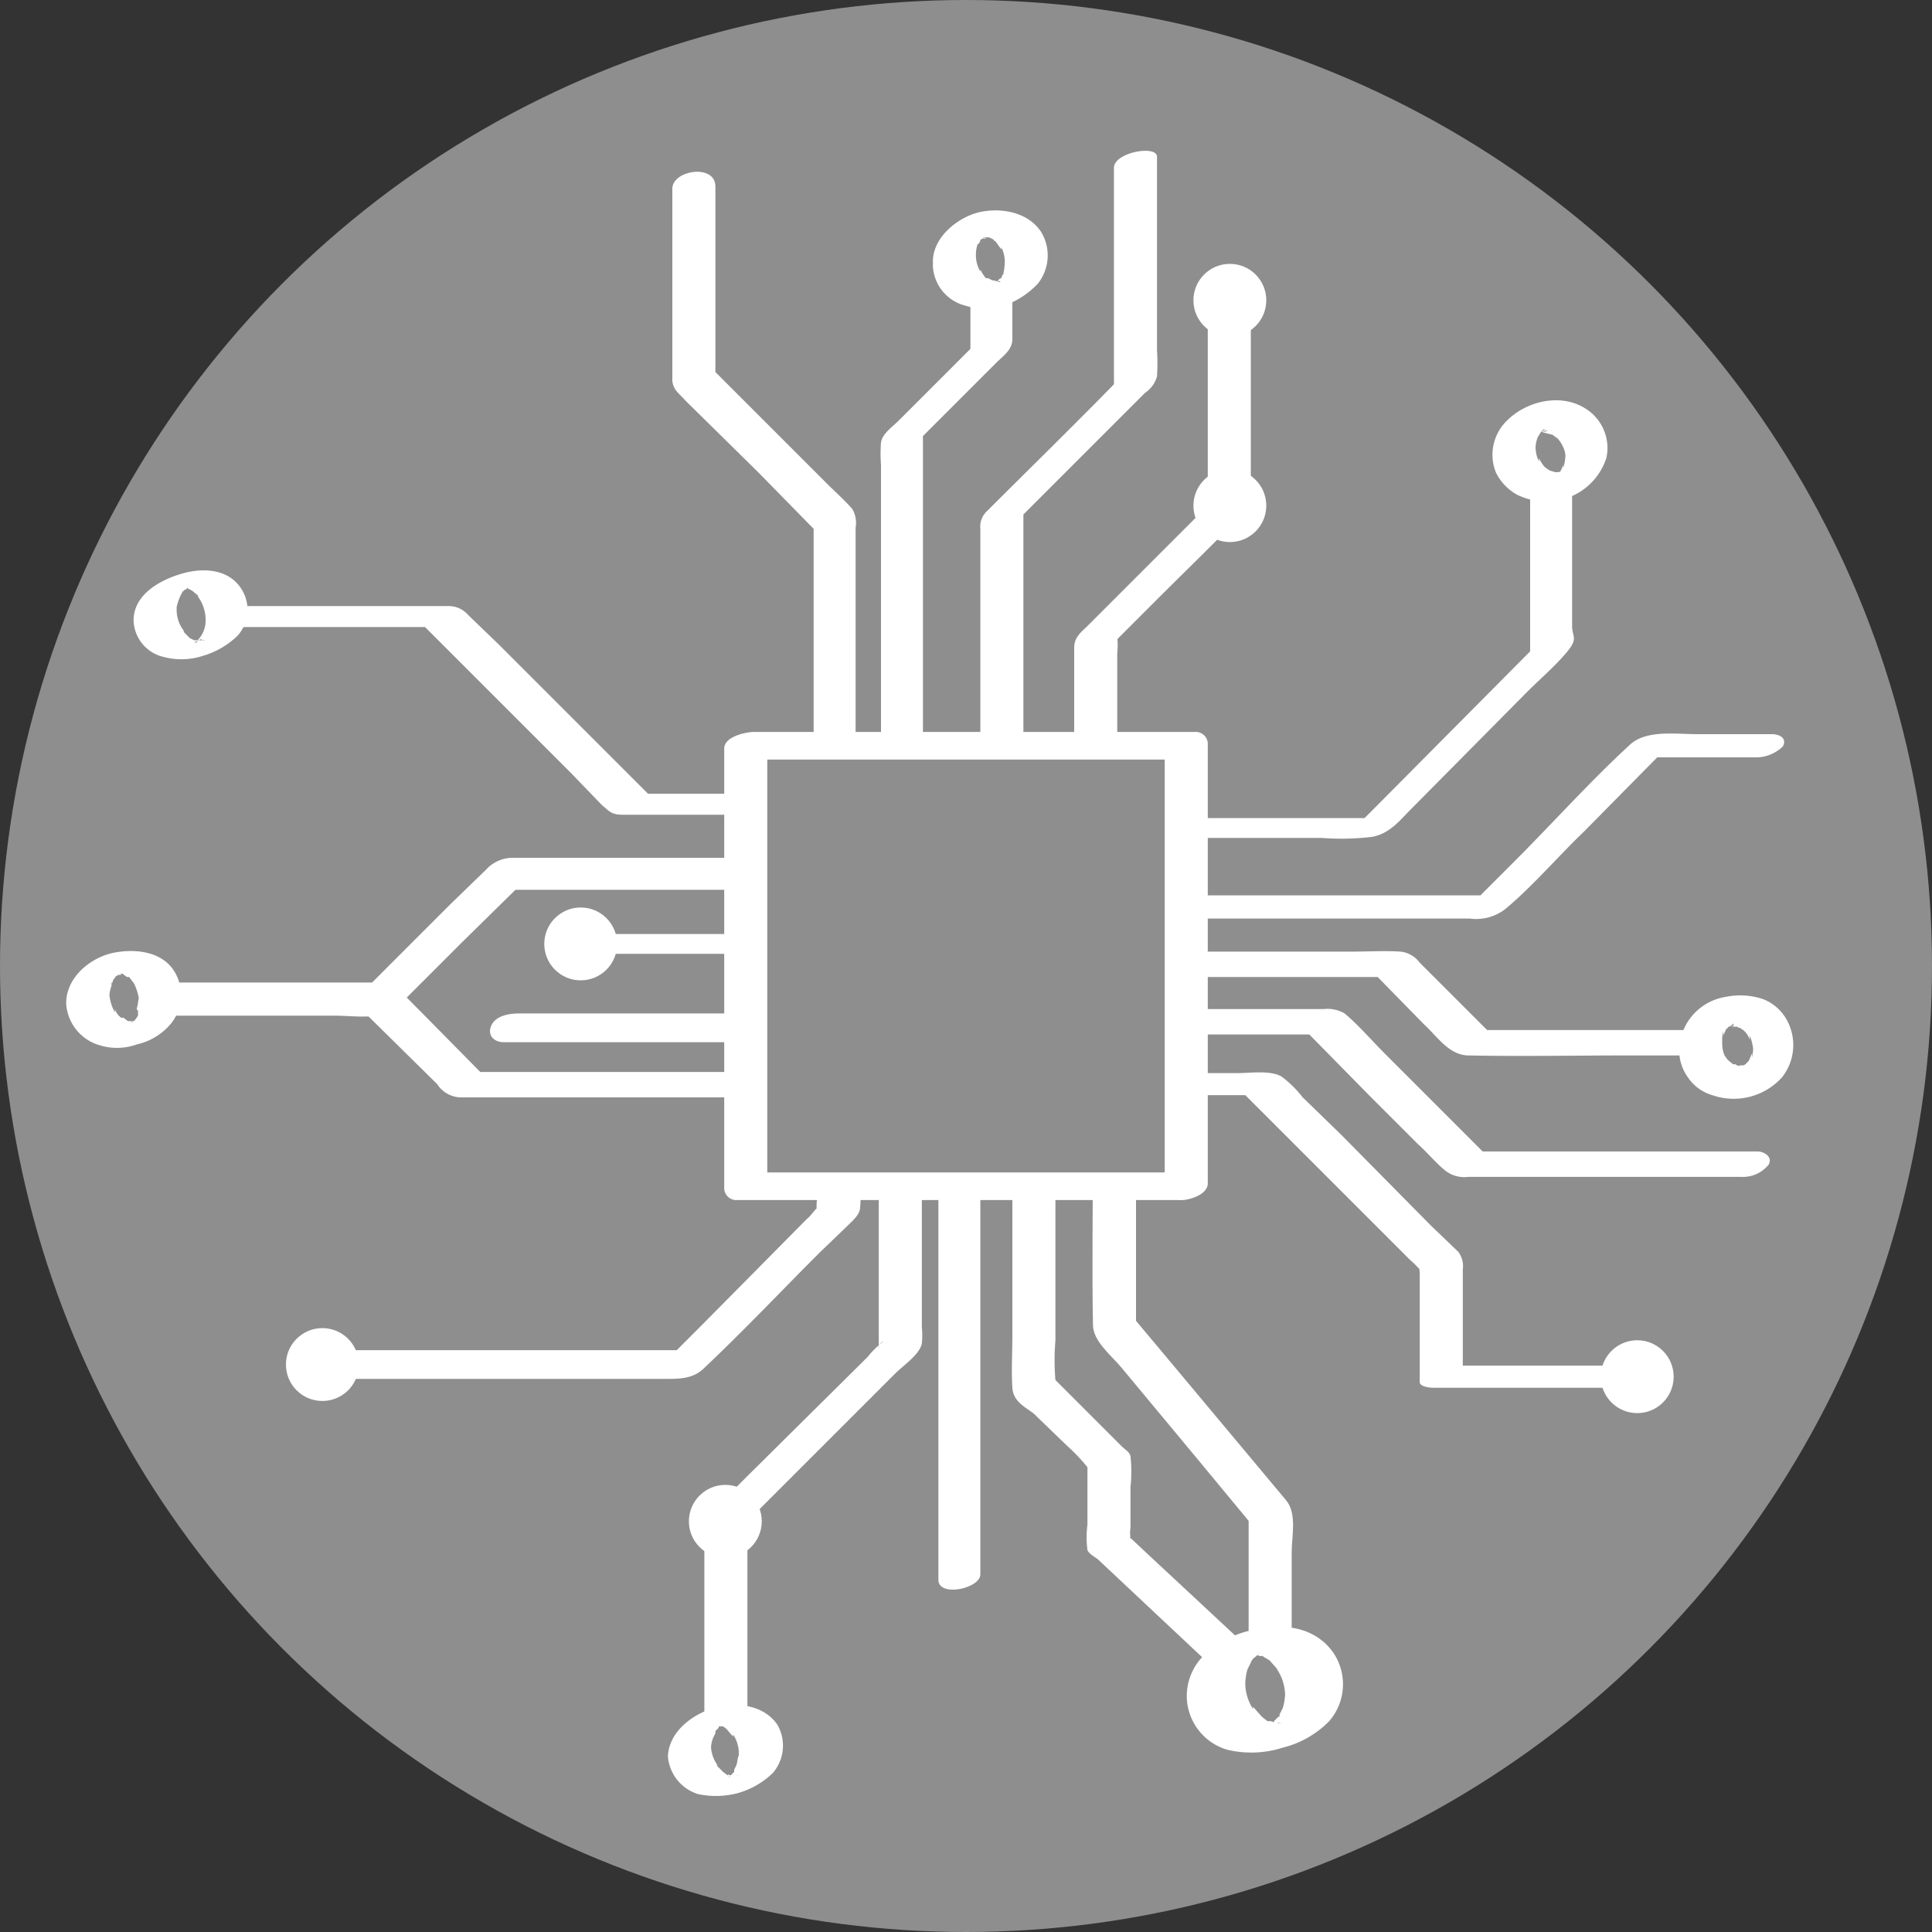 <svg xmlns="http://www.w3.org/2000/svg" viewBox="0 0 175 175"><rect x="0" y="0" width="175" height="175" fill="#333333" stroke="none"/><circle cx="87.5" cy="87.5" r="87.5" fill="#8e8e8e"/><path d="M77.5,69.6V47.8a2.5,2.5,0,0,0-.3-1.7c-.7-.8-1.6-1.6-2.3-2.3L71,39.9l-6.4-6.4.2.8V16.9c0-2.1-3.9-1.5-3.9.2V34.5c.1.9.7,1.2,1.2,1.8l6.6,6.5,5,5.1v22c0,2,3.9,1.5,3.9-.3Z" fill="#fff"/><path d="M83.6,69.2V39.5l6.6-6.6c.7-.7,1.5-1.2,1.5-2.2V26.2c0-1-3.8-.3-3.8,1v4.4l-6.5,6.5c-.6.6-1.5,1.2-1.6,2a13.3,13.3,0,0,0,0,2V70.3c0,.9,3.8.3,3.8-1.1Z" fill="#fff"/><path d="M92.7,69.2V46.3l-.4.7,11.4-11.4a2.7,2.7,0,0,0,1.1-1.5,19.2,19.2,0,0,0,0-2.4V14.2c0-1.1-3.9-.4-3.9,1v20l.4-.8c-3.9,4-7.9,7.9-11.9,11.9a1.9,1.9,0,0,0-.6,1.6V70.3c0,1,3.9.3,3.9-1.1Z" fill="#fff"/><path d="M101.2,69.5V59.2a7.5,7.5,0,0,0,0-1.5s-.7.7-.3.5l.4-.4,3.6-3.6c2.6-2.6,5.3-5.2,7.9-7.9.6-.7.5-1.2.5-2.1V27.5c0-1.7-3.9-1-3.9.4V45.4c0,.9,0,.2.4,0a2.6,2.6,0,0,0-.9.9L107.2,48l-4.8,4.8-3.9,3.9c-.6.6-1.2,1-1.2,2V70c0,1.7,3.9.9,3.9-.5Z" fill="#fff"/><path d="M107.7,75.9h12a23.6,23.6,0,0,0,4.6-.1c1.6-.3,2.5-1.5,3.6-2.6l10.4-10.5c1.2-1.2,2.5-2.3,3.6-3.6s.5-1.4.5-2.4V43.1c0-.8-3.8-.2-3.8,1.1V59L124.6,73.1l-2,2,2.6-1H109.3a3.7,3.7,0,0,0-2.6,1c-.4.7.4.8,1,.8Z" fill="#fff"/><path d="M107.7,83.2h25.4a4.3,4.3,0,0,0,3.3-.9c2.5-2.1,4.7-4.7,7.1-7l7.4-7.5-2.3.8h10.3a3.5,3.5,0,0,0,2.6-1c.4-.8-.4-1.1-1-1.1h-6.8c-1.9,0-4.5-.4-6,.9-3.7,3.4-7,7.1-10.5,10.6l-3.9,3.9,2.3-.8H109.3a3.5,3.5,0,0,0-2.6,1c-.5.8.4,1.1,1,1.1Z" fill="#fff"/><path d="M107.8,88.5h17.6l-1-.4,4.6,4.7c1.2,1.1,2.2,2.7,3.9,2.8,5,.1,10,0,14.9,0h5.5a3,3,0,0,0,2.5-1.1c.5-.8-.3-1.2-1-1.2H134l1.1.4L131,89.6l-2.4-2.4a2.5,2.5,0,0,0-1.7-1c-1.5-.1-3.1,0-4.6,0H109.2a3,3,0,0,0-2.5,1.1c-.4.8.4,1.2,1.1,1.2Z" fill="#fff"/><path d="M107.8,93.7h11.4l-1-.4,5.9,6,4.3,4.3c.9.8,1.7,1.8,2.6,2.5a2.8,2.8,0,0,0,2,.5h24.7a3,3,0,0,0,2.5-1.1c.4-.7-.4-1.2-1-1.2H133.6l1.1.4-9.2-9.2c-1.2-1.2-2.4-2.6-3.7-3.7a3.1,3.1,0,0,0-1.9-.4H109.2a3,3,0,0,0-2.5,1.1c-.4.8.4,1.2,1.1,1.2Z" fill="#fff"/><path d="M105.7,99.2h7.9l-1-.2,9.6,9.6,5.5,5.5a9.4,9.4,0,0,1,1,1c-.2-.4-.1.1-.1.3v9.8c0,.4.9.5,1.2.5h15.8a3.2,3.2,0,0,0,2.5-1c.5-.8-.4-1-1-1H131.3l1.2.5V115a2.2,2.2,0,0,0-.4-1.6l-2.5-2.4-8.1-8.2L118,99.4a10.2,10.2,0,0,0-1.8-1.8c-.9-.7-3-.4-4-.4h-4.9a3.3,3.3,0,0,0-2.6,1.1c-.5.7.4.9,1,.9Z" fill="#fff"/><path d="M76.6,71.9H57.8l1.1.2L45.2,58.4l-2.8-2.7a2.3,2.3,0,0,0-1.8-.8H21.3c-.7,0-2.1.3-2.5,1s.4.9,1,.9H39.3l-1-.2L51.7,70l2.8,2.9c.7.6.9.9,1.9.9H75a3.5,3.5,0,0,0,2.6-1c.5-.7-.4-.9-1-.9Z" fill="#fff"/><path d="M76,77.7H46.6A3.3,3.3,0,0,0,44,78.8l-3.2,3.1-8,8,1.8-.9h-20c-2.2,0-2.9,3-.3,3H30.4c1.9,0,4.4.5,5.8-1l5.5-5.5,5.8-5.7-1.8.8h30c2.2,0,2.9-2.9.3-2.9Z" fill="#fff"/><path d="M76.5,97.1H42.9l1,.4-7.7-7.8c-1-1-4.7.5-3.6,1.6l7,6.9a2.6,2.6,0,0,0,2.1,1.2H75.1c.8,0,2.1-.2,2.5-1.1s-.3-1.2-1.1-1.2Z" fill="#fff"/><path d="M75.5,84.6H53.4c-.7,0-2.1.3-2.5,1s.4.8.9.8H73.9a3.5,3.5,0,0,0,2.6-1c.5-.7-.5-.8-1-.8Z" fill="#fff"/><path d="M75.4,91.8H47c-.9,0-2.1.2-2.5,1.1s.3,1.5,1.1,1.5H74a2.7,2.7,0,0,0,2.5-1.2c.4-.8-.3-1.4-1.1-1.4Z" fill="#fff"/><path d="M74,102.9v5.8a4.1,4.1,0,0,0,0,1.1c.1.2.6-.7.2-.5s-.7.8-1.1,1.1l-9.7,9.8-3,3,2.3-.9H29a3,3,0,0,0-2.6,1.2c-.3.8.4,1.4,1.2,1.4H60.2c1.4,0,2.6,0,3.6-1,3.6-3.4,7-7,10.4-10.4l2.6-2.5c.4-.4,1-.9,1.1-1.5a20.4,20.4,0,0,0,0-3.5v-3.5c0-1.8-3.9-1.2-3.9.4Z" fill="#fff"/><path d="M79.6,102.9v19.2c-.2-.3.7-.8.3-.5a8,8,0,0,0-1.3,1.3l-11,10.9-3.4,3.4c-.7.9-.4,2.4-.4,3.5v14.6c0,1.8,3.9,1.1,3.9-.4V138c-.1-.4.1-.6-.2-.1s.4-.3.6-.5l1.9-1.9,11.1-11.1c.7-.7,2.2-1.7,2.4-2.7a7.5,7.5,0,0,0,0-1.5V102.5c0-1.8-3.9-1.1-3.9.4Z" fill="#fff"/><path d="M85,102.7v40.4c0,1.6,3.8.8,3.8-.5V102.2c0-1.7-3.8-.9-3.8.5Z" fill="#fff"/><path d="M91.7,102.9V121c0,1.5-.1,3.2,0,4.7s1.6,1.9,2.2,2.6l2.8,2.7a16.2,16.2,0,0,1,1.8,1.9c.2.2,0-.2,0,.1v5.1a8.9,8.9,0,0,0,0,2.3c.1.3.6.6.9.8l9.8,9.2c.7.7,4.2-.8,3.6-1.4l-8.7-8.1-1.6-1.5c-.3-.2-.1-.2-.1-.1a2.7,2.7,0,0,1,0-.9v-3.7a13.1,13.1,0,0,0,0-2.8c-.1-.4-.5-.6-.8-.9l-2.5-2.5-2.6-2.6-.8-.8c-.2-.2-.2-.3-.1-.1a21.6,21.6,0,0,1,0-3.6V101.9c0-.7-3.9-.1-3.9,1Z" fill="#fff"/><path d="M99,103.4c0,5.6-.1,11.1,0,16.6,0,1.5,1.7,2.8,2.6,3.9l6.9,8.3,4.8,5.8-.2-.7v10.6c0,2,3.9,1.3,3.9-.3v-7c0-1.4.5-3.5-.5-4.7l-10.2-12.2-3.6-4.3.2.6V103.1c0-1.9-3.9-1.3-3.9.3Z" fill="#fff"/><path d="M9.9,90.3a3,3,0,0,1,.2-1v-.2h0c0-.1,0-.1.1-.1a.5.5,0,0,1,.2-.4c0-.1.1-.1.1-.2h.1l.2-.2h0c.2-.1-.5.2-.1.1s-.2,0-.3,0h.4c.2,0-.4-.1-.1,0h.2c.3,0-.3-.2,0-.1h.2l.4.3h.2l.6.8-.2-.3a4.9,4.9,0,0,1,.5,1.6v-.3c-.1.4-.1.7-.2,1v.2h.1V92l-.2.3-.2.2c.2-.2.2-.1,0,0h0l-.2.2c-.3.2.4-.2.1-.1h-.2c-.2.1.6-.2.2-.1s.2,0,.2,0h-.3c-.2,0,.4.1.1,0h-.3c-.2-.1.3.1.1,0h-.2l-.4-.3c-.3-.1.1.2-.1,0h-.1a1.6,1.6,0,0,1-.6-.8v.3A4.2,4.2,0,0,1,9.9,90c0-.3-.5-.5-.8-.6a3.3,3.3,0,0,0-1.4.1,2.4,2.4,0,0,0-1.3.7A1,1,0,0,0,6,91a4.2,4.2,0,0,0,3.1,3.7,5.3,5.3,0,0,0,3.3-.1,5.6,5.6,0,0,0,3.1-1.9,4.1,4.1,0,0,0,.3-4.7c-1.1-1.8-3.5-2.1-5.5-1.7S6.1,88.4,6,90.7a.8.8,0,0,0,.4.8,2,2,0,0,0,1.3.1,2.7,2.7,0,0,0,1.5-.5C9.4,90.9,9.9,90.6,9.9,90.3Z" fill="#fff"/><path d="M16,55.4V55a4.7,4.7,0,0,1,.6-1.5c-.1.2.1-.1.2-.1s.1-.1.2-.2h-.7c.3-.1-.4,0-.2,0h.5s.2.1.1,0h.1c.1,0,.2,0,.2.1l.4.2.6.5h-.1a3.6,3.6,0,0,1,.7,2.6h0a2.7,2.7,0,0,1-.7,1.4c.2-.1-.1.2-.1.2h-.2c0-.1.1-.1,0,0h-.1c-.2.2.1,0,.1,0h0c.2-.1.2-.1.1-.1s0,.1.3-.1.3,0,.3,0,.4,0,.2,0-.3-.1.1,0h-1l-.4-.2-.6-.6h.1a3.1,3.1,0,0,1-.7-2c0-.3-.6-.3-.7-.3l-1.4.2-1.3.5c-.2.2-.5.3-.5.6a3.5,3.5,0,0,0,2.7,3.3,6.3,6.3,0,0,0,3.6-.1,7.5,7.5,0,0,0,3.1-1.8,3.5,3.5,0,0,0,.4-4.2c-1.1-1.8-3.3-2-5.2-1.5s-4.6,1.8-4.6,4.3c0,.2.6.2.7.2a2.3,2.3,0,0,0,1.4-.2,3.5,3.5,0,0,0,1.3-.5C15.7,55.8,16,55.6,16,55.4Z" fill="#fff"/><path d="M64.4,158.3v0a2.9,2.9,0,0,1,.2-.9l.2-.4v-.2c-.1.1,0,.1,0,0l.3-.3v-.2c.1.1-.2.2,0,.1l.2-.2h-.1c0,.1.2.2,0,.1h.2l.4.3.6.7v-.2a3.1,3.1,0,0,1,.5,2.1v-.2c-.1.3-.1.6-.2.9l-.2.4v.2h0l-.3.3c0,.1-.2.2-.2.2H66c.2-.3.2-.2,0-.1h.4c-.3.1.5-.1.2-.1s-.2,0,.2,0h0c.2.1,0,0-.1,0h-.2c-.2,0,.2.1,0,0h-.4s-.3-.2-.1,0h-.1l-.4-.3-.6-.6H65a3.1,3.1,0,0,1-.6-1.9c0-.2-.6-.3-.7-.3a2.3,2.3,0,0,0-1.4.2,2.9,2.9,0,0,0-1.3.5c-.2.2-.5.4-.5.7a3.9,3.9,0,0,0,2.7,3.4,7.7,7.7,0,0,0,3.7-.1,7.5,7.5,0,0,0,3.1-1.8,3.8,3.8,0,0,0,.4-4.4c-1.2-1.7-3.4-2-5.3-1.6s-4.5,2-4.6,4.5c0,.2.6.3.7.3a3.8,3.8,0,0,0,1.5-.1C63.2,159.4,64.4,159.1,64.4,158.3Z" fill="#fff"/><path d="M112.8,152.3v.1a5,5,0,0,1,.2-1.2l.3-.6c0-.1.2-.3,0-.2h.1c.1-.2.3-.3.4-.4s.1-.1.1-.2.1,0-.1.2l.2-.2c.3-.2,0,0-.1.1l.2-.2h-.2c.5-.1-.7.2-.2.1h-.1c.4,0-.2-.1,0,0l.5.2h.3c-.3-.1,0,0,.1.1l.5.3.8.9-.2-.2a4.3,4.3,0,0,1,.8,2.7v-.3a5,5,0,0,1-.2,1.2l-.3.6v.2h-.1l-.4.4c0,.1,0,.1-.1.2l.2-.2-.3.2h.2l-.3.2c-.2.1.6-.3.3-.1s.7-.2.2-.1.6-.1.3-.1.1,0,.2,0h-.3c-.2.1.6.1.2.1h-.4c-.3,0,.3.1.1,0l-.6-.2h-.3l-.5-.4-.8-.9v.2a4.3,4.3,0,0,1-.7-2.5c0-.3-.8-.5-1-.5a4.6,4.6,0,0,0-2,.2c-.7.2-2.3.7-2.3,1.8a5.1,5.1,0,0,0,3.7,4.7,9.4,9.4,0,0,0,5-.2,8.9,8.9,0,0,0,4.2-2.4,5.1,5.1,0,0,0,.5-6c-1.6-2.5-4.5-2.9-7.2-2.3a9,9,0,0,0-4.9,2.6,5.2,5.2,0,0,0-1.3,3.6c0,.3.8.5,1,.5a4.1,4.1,0,0,0,1.9-.2C111.2,153.9,112.8,153.4,112.8,152.3Z" fill="#fff"/><path d="M139.8,38.9h.2l-.4.2h.2c.1-.1.5-.3.1-.1s0,.1.1,0h.2l-.5.2h.2l.8.2-.4-.2a2.4,2.4,0,0,1,.8.6l-.2-.3a3.6,3.6,0,0,1,.7,1l-.2-.3a2,2,0,0,1,.4,1.3v-.3a5,5,0,0,1-.2,1.2v-.3a3,3,0,0,1-.4.8l.2-.3a1.2,1.2,0,0,1-.5.5l.3-.2h-.2c-.1.1-.4.3,0,.1s0-.1-.1,0h-.3l.5-.2H141l-.7-.2.4.2a4.7,4.7,0,0,1-.9-.6l.3.3a3.6,3.6,0,0,1-.7-1v.3a2.8,2.8,0,0,1-.3-1.3v.3a2.5,2.5,0,0,1,.2-1.2l-.2.3.5-.8-.3.3.4-.4a1.1,1.1,0,0,0,.3-1,1.1,1.1,0,0,0-.8-.7,3,3,0,0,0-2.7.8,4.3,4.3,0,0,0-1,4.7,4.6,4.6,0,0,0,1.9,2,5.9,5.9,0,0,0,3.2.6,5.7,5.7,0,0,0,4.9-3.9,4.2,4.2,0,0,0-1.9-4.5c-2.2-1.4-5.3-.7-7.1,1.1a1.2,1.2,0,0,0-.4,1,1.4,1.4,0,0,0,.8.7A3.2,3.2,0,0,0,139.8,38.9Z" fill="#fff"/><path d="M156,94.3a2.8,2.8,0,0,1,.1-.9v.4l.3-.7c.1-.2,0,.1-.1.1h.1c.1-.1.2-.2.2-.3s-.3.2-.1.1h.1s.3-.1.3-.2.3-.1,0,.1h.1c.3,0-.2.1-.2.1h.5c.3,0-.1-.1-.1-.1l.3.2h.2c.2.1-.4-.2-.1,0l.6.4-.3-.2a2,2,0,0,1,.6.9v-.4a5.3,5.3,0,0,1,.3,1.2v-.4a4.9,4.9,0,0,1-.1,1.2v-.4l-.3.7h0l-.3.3.2-.2-.2.2a.1.1,0,0,0-.1.1h-.2c0,.1-.3.2.1,0s.1,0,0,0h-.3c-.1.1-.3,0-.4-.1H157c-.2,0,.3.3.1.1l-.6-.5.3.3a3.1,3.1,0,0,1-.7-.9l.2.4a2.7,2.7,0,0,1-.3-1.2v.1a1.1,1.1,0,0,0-.5-1,1.5,1.5,0,0,0-1.3-.3,2.7,2.7,0,0,0-1.5.5,1.7,1.7,0,0,0-.6,1.1,4.2,4.2,0,0,0,.8,2.6,4,4,0,0,0,2.2,1.6,5.9,5.9,0,0,0,6.3-1.6,4.7,4.7,0,0,0,.4-5.3,4.2,4.2,0,0,0-2.1-1.8,6.5,6.5,0,0,0-3.4-.2,5,5,0,0,0-4.2,4.7,1.5,1.5,0,0,0,1.8,1.3,3.4,3.4,0,0,0,1.4-.5C155.6,95.1,156,94.7,156,94.3Z" fill="#fff"/><path d="M88.4,23.2a2.8,2.8,0,0,1,.1-.9,1,1,0,0,1,.1-.3c-.1.2-.1.2,0,.1h0a.5.5,0,0,0,.2-.4.2.2,0,0,0,.2-.2c-.1.3-.1.2,0,.1s.1-.1.1-.2,0,.1-.1.1h.2c.3-.2-.4.2-.1,0h.2c.2-.1-.6.1-.2,0s-.1.1-.2.1h.4c.2,0-.4-.1-.1-.1h.4l.4.2h0c0,.1.1.1.2.2l.5.7v-.2A2.9,2.9,0,0,1,91,24v-.3a3.8,3.8,0,0,1-.1,1v.2c.1-.2.1-.2,0-.1h0a.8.8,0,0,0-.2.4.2.2,0,0,0-.2.2c.1-.3.1-.2,0-.1s-.1.1-.1.2h-.1c-.3.2.4-.2.1,0h0c-.4.1.1-.1.2,0s-.3,0-.3,0,.5,0,.2,0h-.3c-.2-.1.4,0,.1,0s-.1-.1-.2-.1h-.2l-.4-.2c-.2-.1.2.2,0,0h-.2a3.5,3.5,0,0,1-.5-.8v.2a2.9,2.9,0,0,1-.4-1.6c0-.3-.6-.5-.8-.5H86.2a4,4,0,0,0-1.3.7,1.1,1.1,0,0,0-.4.9,3.9,3.9,0,0,0,3,3.6,5.6,5.6,0,0,0,3.4,0A7.7,7.7,0,0,0,94,25.7a4.1,4.1,0,0,0,.3-4.7c-1.2-1.8-3.6-2.2-5.5-1.8s-4.3,2.2-4.3,4.5a.8.8,0,0,0,.4.7,3,3,0,0,0,1.3.2,4.4,4.4,0,0,0,1.5-.5C87.9,23.9,88.4,23.6,88.4,23.2Z" fill="#fff"/><circle cx="29.2" cy="123.6" r="3.3" fill="#fff"/><circle cx="148.3" cy="124.7" r="3.3" fill="#fff"/><circle cx="111.4" cy="45.8" r="3.3" fill="#fff"/><circle cx="111.4" cy="27.2" r="3.3" fill="#fff"/><circle cx="65.7" cy="137.8" r="3.3" fill="#fff"/><circle cx="52.6" cy="85.5" r="3.3" fill="#fff"/><rect x="67.6" y="67.6" width="39.9" height="39.9" fill="#8e8e8e"/><path d="M108.2,106.2H68.3l1.2,1V67.3l-2.7,1.5h39.9l-1.2-1v39.9c0,1.7,3.9,1,3.9-.5V67.3a1.1,1.1,0,0,0-1.2-1H68.3c-.7,0-2.7.4-2.7,1.5v39.9a1.1,1.1,0,0,0,1.2,1h39.9a3.1,3.1,0,0,0,2.6-1.1C109.7,106.8,108.9,106.2,108.2,106.2Z" fill="#fff"/></svg>